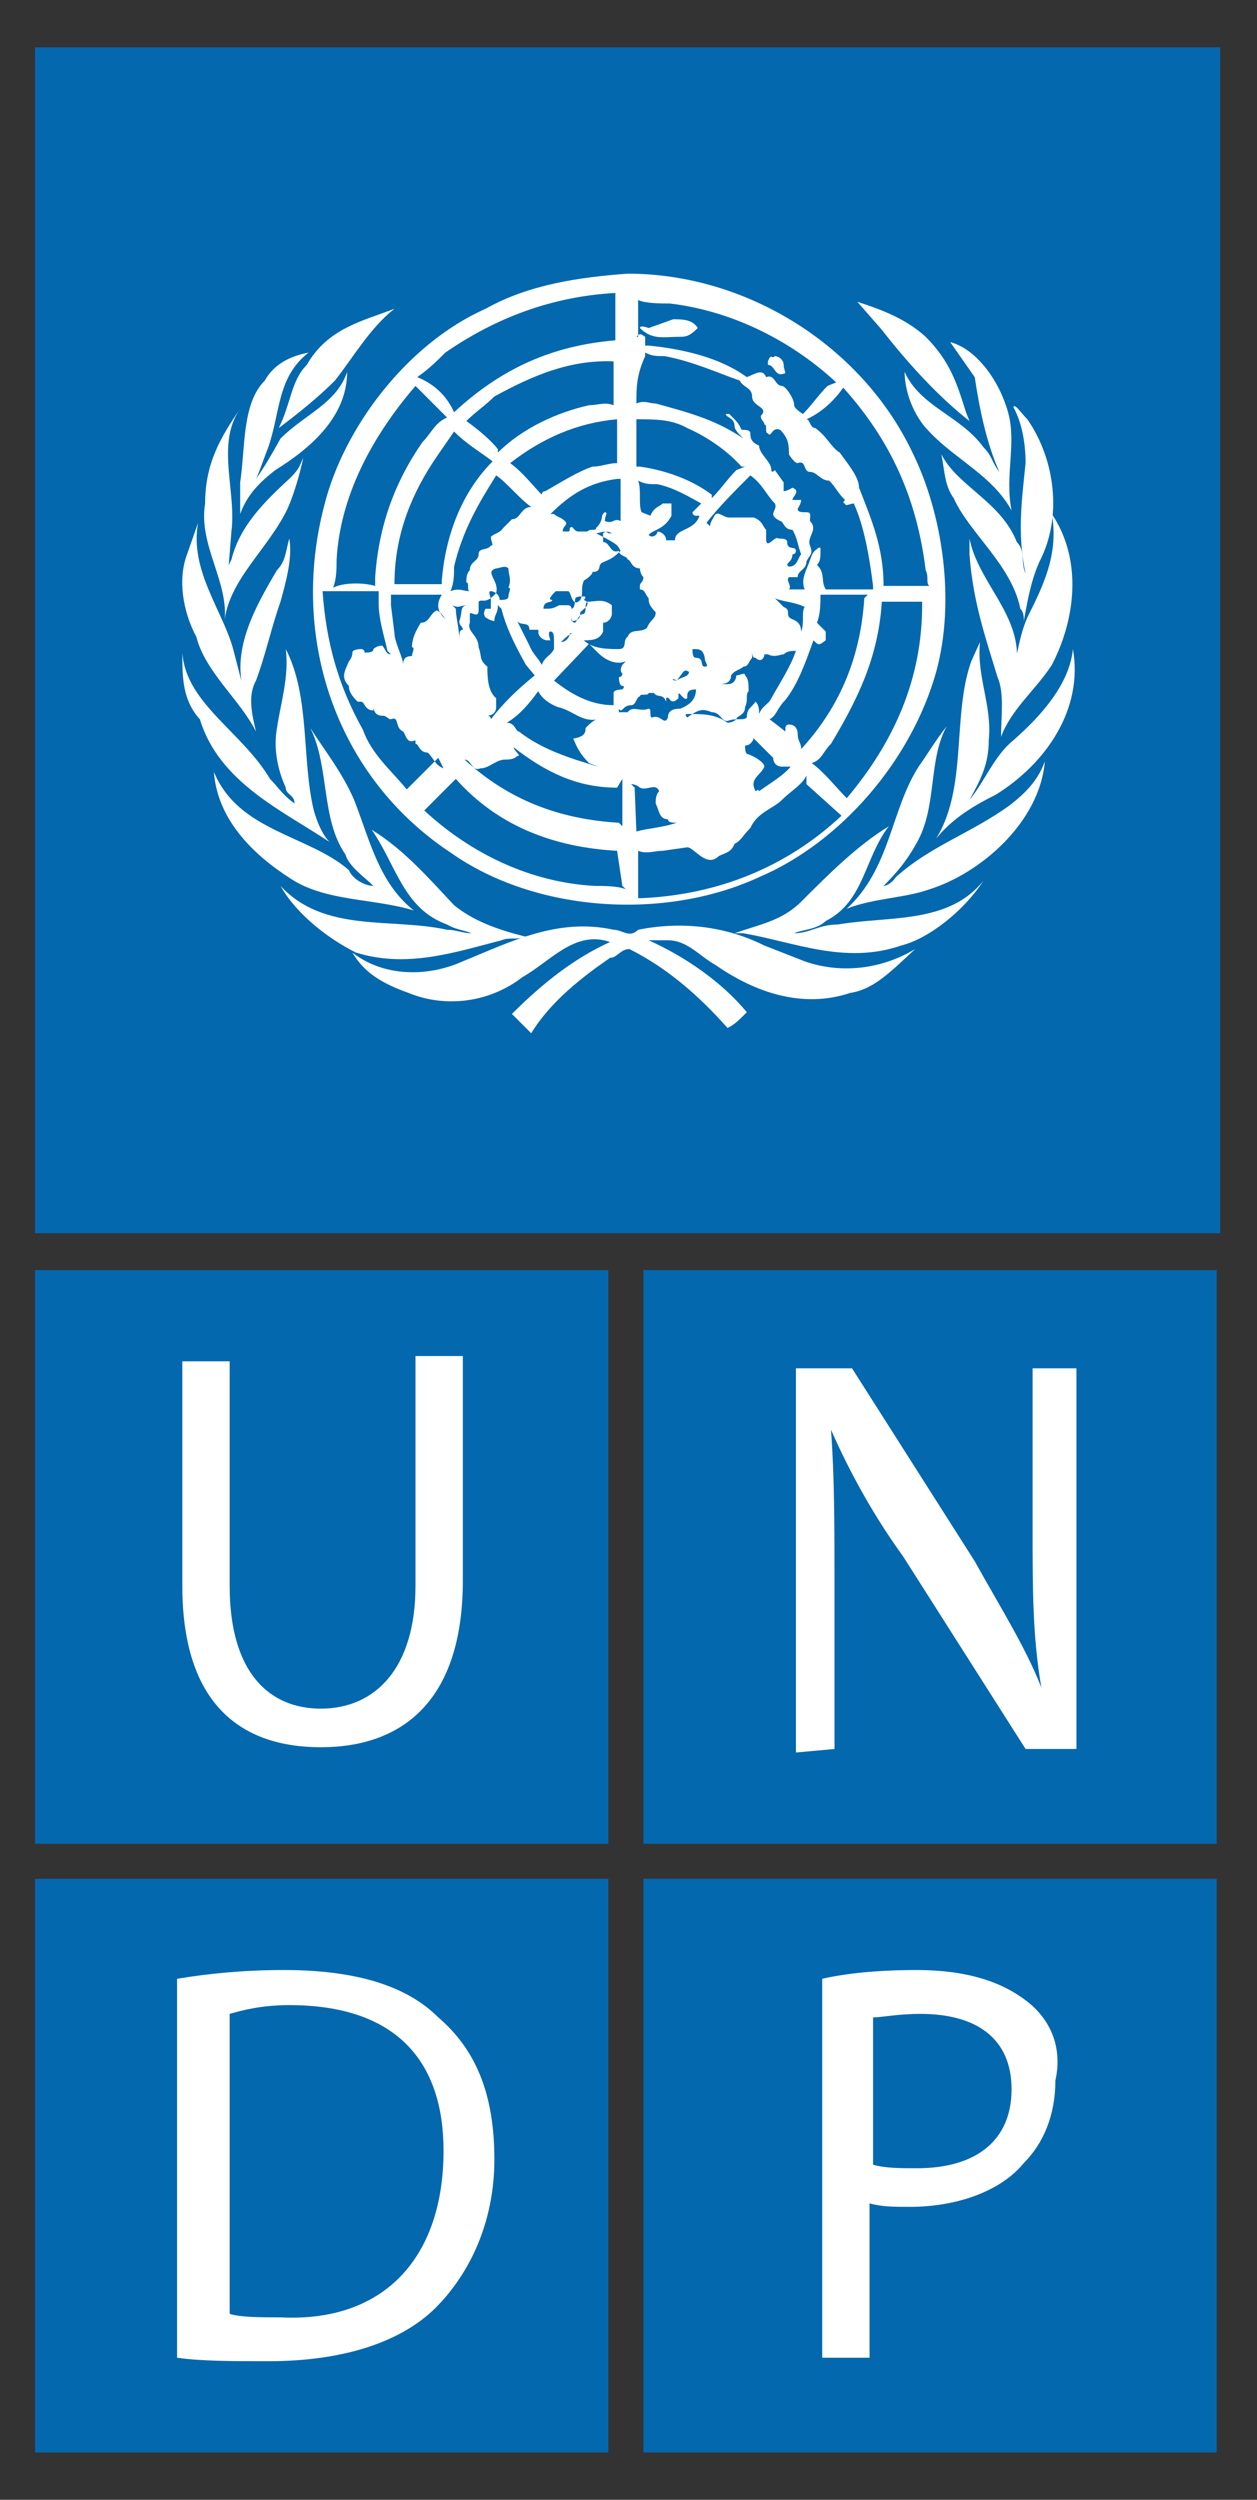 <?xml version="1.0" encoding="UTF-8"?><svg xmlns="http://www.w3.org/2000/svg" xmlns:xlink="http://www.w3.org/1999/xlink" version="1.1" id="Layer_2_00000182516067749286522360000007840241755200078003_" x="0px" y="0px" viewBox="0 0 71.7 142.5" style="enable-background:new 0 0 71.7 142.5;" xml:space="preserve"><rect x="0" y="0" width="71.7" height="142.5" fill="#333333" stroke="none"/><style type="text/css"> .st0{fill:#0468AF;} .st1{fill:#FFFFFF;} </style><g><path class="st0" d="M2,72.4h32.7v32.7H2V72.4z"></path><path class="st1" d="M10.4,77.6v12.8c0,6.8,3.4,9.2,7.9,9.2c4.7,0,8.1-2.7,8.1-9.5V77.3h-2.7v13.1c0,4.7-2.3,7-5.4,7 c-2.9,0-5.2-2-5.2-7V77.6L10.4,77.6z"></path><path class="st0" d="M36.7,72.4h32.7v32.7H36.7V72.4z"></path><path class="st1" d="M47.6,99.7v-9.2c0-3.6,0-6.3-0.2-9c1.1,2.5,2.5,5,4.1,7.2l7,11h2.9V78h-2.5v9.2c0,3.4,0,6.1,0.5,9 c-0.9-2.3-2.3-4.5-3.8-7.2l-7-11h-3.2v21.9L47.6,99.7z"></path><path class="st0" d="M36.7,107.1h32.7v32.7H36.7V107.1z"></path><path class="st1" d="M58.6,114.1c-1.4-1.1-3.4-1.8-6.3-1.8c-2.3,0-4.1,0.2-5.4,0.5v21.6h2.7v-8.8c0.7,0.2,1.4,0.2,2.3,0.2 c2.7,0,5.2-0.9,6.5-2.5c1.1-1.1,1.8-2.7,1.8-4.7C60.6,116.8,60,115.2,58.6,114.1"></path><path class="st0" d="M52.3,123.6c-0.9,0-1.8,0-2.5-0.2V115c0.5,0,1.4-0.2,2.7-0.2c3.2,0,5.2,1.4,5.2,4.3S55.7,123.6,52.3,123.6 M2,107.1h32.7v32.7H2V107.1z"></path><path class="st1" d="M25,115c-1.8-1.8-4.7-2.7-8.8-2.7c-2.3,0-4.3,0.2-6.1,0.5v21.6c1.4,0.2,3.2,0.2,5.2,0.2c4.3,0,7.7-1.1,9.7-3.2 s3.2-5,3.2-8.3C28.2,119.3,27.1,116.8,25,115"></path><path class="st0" d="M16,132.1c-1.1,0-2.3,0-2.9-0.2v-17.1c0.7-0.2,1.8-0.5,3.4-0.5c6.1,0,8.8,3.2,8.8,8.3 C25.3,128.7,21.9,132.4,16,132.1 M2,2.7h67.6v67.6H2V2.7z"></path><path class="st1" d="M60,37.9c-0.9,1.4-2.3,2.5-2.9,4.1c0-1.1,0.2-2.5-0.2-3.4c-0.7-2.3-1.4-4.3-1.6-7v-0.9c0.5,2.5,2.9,4.3,2.7,7 c0,0.7-0.2,1.4-0.5,1.8v-0.2c0.5-1.4,0.5-2.7,1.1-4.1c0.9-1.8,1.8-3.6,1.4-5.9C61.8,32,61.3,35.4,60,37.9"></path><path class="st1" d="M58.6,23.9c1.6,2.3,2,5.6,0.7,8.1c-0.5,1.1-0.7,2.3-0.9,3.4c0-0.2,0-0.5-0.2-0.7c-0.5-2.5-2.9-4.3-3.8-6.3 c-0.5-0.7-0.5-1.4-0.7-2.5c0.9,1.8,3.4,2.7,4.3,5c0.5,0.5,0.2,1.1,0.5,1.8c-0.5-2.3-0.2-4.3,0-6.3c0-1.1-0.2-2.3-0.7-3.2 C57.9,23,58.2,23.5,58.6,23.9"></path><path class="st1" d="M57.5,23.5c0.5,1.8-0.2,3.6,0.2,5.6c-1.1-2-3.2-2.9-4.7-4.5c-0.9-0.9-1.4-2.3-1.4-3.4c0.9,2,3.2,2.5,4.5,4.3 c0.5,0.5,0.5,0.9,0.9,1.4c-0.7-1.6-1.1-3.4-1.4-5.4l-1.4-2C55.7,19.9,57,21.7,57.5,23.5"></path><path class="st1" d="M52.8,19.2c1.4,1.4,1.8,2.7,2.3,4.3l0.2,0.5c-1.8-1.4-3.6-3.4-5-5.2l-1.4-1.6C50.1,17.6,51.6,18.1,52.8,19.2 M27.7,17.6c2.5-1.4,5.4-1.8,8.1-2c6.8,0,13.3,4.1,16.2,10.1c1.8,3.6,2.5,8.6,1.4,12.6c-1.4,5-5.4,9.7-10.1,11.7 c-5.4,2.5-12.8,2-17.6-1.4c-6.5-4.3-9.2-12.2-7.2-19.8C19.6,24.4,23.2,19.6,27.7,17.6 M22.5,17.6c-1.4,1.1-2.3,2.7-3.4,4.1 c-0.9,0.9-2,1.8-3.2,2.7c0.7-1.4,0.7-2.7,1.6-3.6C18.7,18.7,20.7,18.3,22.5,17.6"></path><path class="st1" d="M15.1,21.7c0.5-0.9,1.4-1.4,2.5-1.6c-1.8,1.4-1.6,3.4-2.3,5.4c-0.2,0.5-0.5,1.4-0.7,1.8 c0.5-0.7,0.9-1.4,1.4-2.3c1.4-1.4,3.2-2,3.8-3.8c0,2.5-2,4.3-4.1,5.6c-0.9,0.7-1.6,1.4-2,2.5v-1.8C14,25.5,13.8,23,15.1,21.7"></path><path class="st1" d="M11.7,28.7c0-2.3,0.9-3.8,2-5.4c-1.4,2-0.2,4.7-0.5,7l-0.2,2.5c0-0.5,0-0.5,0.2-0.9c0.5-2,2-3.4,3.4-4.7 c0.5-0.5,0.5-0.7,0.7-1.1c-0.2,0.9-0.5,2-0.9,2.9c-1.1,2.3-3.4,4.1-3.6,6.5C13.1,33.2,11.3,31.1,11.7,28.7"></path><path class="st1" d="M10.6,31.8l0.7-2c-0.5,2.7,1.4,5,2,7.2l0.7,2.7c-0.9-2.5,0.5-5,1.8-7.2c0.5-0.5,0.5-1.1,0.7-1.8 c0.2,1.1-0.2,2.5-0.5,3.6c-0.5,1.4-0.9,3.2-1.4,4.5c-0.5,0.9-0.2,2,0,2.9c-0.9-1.8-2.9-3.4-3.4-5.4C10.6,35.2,10.1,33.4,10.6,31.8"></path><path class="st1" d="M10.4,37.2c0.2,2.9,3.4,4.5,5,7.2c0.5,0.5,0.7,0.9,1.4,1.4c0-0.5-0.5-0.5-0.5-0.9c-0.5-1.1-0.7-2.3-0.5-3.4 c0.2-1.4,0.7-2.9,0.5-4.5c1.4,2.7,0.9,6.3,1.6,9.2c0.2,0.7,0.5,1.4,0.9,1.8c-2.7-1.8-6.3-3.4-7.4-7C10.4,39.9,10.4,38.6,10.4,37.2"></path><path class="st1" d="M12.2,44c1.4,3.4,5.4,3.6,7.7,5.6c0.2,0.5,0.9,0.9,1.4,0.9c-0.5-0.5-1.4-1.1-1.6-1.8c-1.4-2-0.9-5-2-7.2 c0.9,1.4,1.8,2.5,2.5,4.1c0.9,2.3,1.4,4.7,3.4,6.3c-2.3-0.7-5-0.5-7-1.8C14.4,48.7,12.4,46.7,12.2,44"></path><path class="st1" d="M16,50.5c2.5,2.7,6.3,1.8,9.5,2.5c0.5,0,0.9,0.2,1.4,0.2c-0.5-0.2-0.9-0.2-1.4-0.5c-2.5-0.9-2.9-3.4-4.3-5.4 c1.8,1.1,3.2,2.7,4.7,4.3c1.1,0.9,2.5,1.4,4.1,1.8c-0.5,0.2-0.9,0-1.4,0.2c-2.7,0.7-5.4,1.6-8.3,0.7C18.7,53.5,16.9,52.1,16,50.5"></path><path class="st1" d="M48.5,56.6c-2.7,0.9-5.4,0-7.7-1.6c-0.9-0.5-1.6-1.4-2.7-1.4H37c2,0.9,4.1,2.3,5.6,4.1 c-0.5,0.5-0.7,0.7-1.1,0.9c-1.6-1.8-3.4-3.4-5.6-4.5c-0.5,0-0.7,0.5-1.1,0.5c-1.6,1.1-3.4,2.5-4.5,4.3l-1.1-1.1 c1.8-1.8,3.6-3.2,5.6-4.1c-2-0.7-3.4,1.1-5,2c-1.8,1.4-4.3,1.8-6.5,0.9c-1.4-0.5-2.5-1.1-3.2-2.3c1.8,1.4,4.3,1.4,6.3,0.5 c2.7-1.1,5.4-2.5,8.6-1.8c0.5,0,0.9,0.5,1.4,0c2.5-0.5,5-0.2,7.2,0.9l2.3,0.9c2,0.7,4.3,0.5,6.3-0.7C50.7,55.5,49.8,56.4,48.5,56.6 "></path><path class="st1" d="M51.4,53.9c-3.2,1.1-6.1-0.2-9-0.7h-0.5c1.4-0.5,2.7-0.7,3.8-1.8c1.6-1.6,3.2-3.2,5-4.3 c-1.4,1.8-1.4,4.3-3.6,5.4c-0.5,0.5-1.4,0.5-1.8,0.7c0.9,0,1.4-0.5,2.5-0.5c2.9-0.5,6.3,0,8.3-2.5C55,51.9,53,53.5,51.4,53.9"></path><path class="st1" d="M53,50.7c-1.4,0.5-3.2,0.5-4.7,1.1c2.5-2.3,2.5-5.6,4.1-8.1c0.5-0.7,0.9-1.4,1.6-2.3c-1.1,2-0.5,4.7-1.8,6.8 c-0.5,0.9-1.1,1.6-1.8,2.3c0.2,0,0.5-0.2,0.7-0.5c2-1.8,4.3-2.5,6.5-4.1c0.9-0.7,1.6-1.4,2-2.5C59.3,46.9,55.9,49.8,53,50.7"></path><path class="st1" d="M56.8,45.3c-1.4,0.7-2.5,1.4-3.4,2.5c1.8-2.9,0.9-7,2-10.1l0.5-1.1c-0.2,2,0.7,3.6,0.5,5.6 c0,1.4-0.5,2.3-1.1,3.4c0.9-1.1,1.4-2.5,2.5-3.4c1.6-1.4,3.2-3.2,3.4-5.2C61.8,40.4,59.7,43.5,56.8,45.3"></path><path class="st0" d="M43.3,45.1c0.7-0.5,1.4-0.9,1.8-1.4h-0.5c-0.5,0-0.5-0.5-0.5-0.5l-1.1-1.1V42c0,0.2-0.2,0.5-0.5,0.5 c0,0.2,0,0.5,0.2,0.5c0.5,0.2,0.9,0.5,0.9,0.7c-0.2,0.5-0.9,0.7-0.5,1.4C43.5,44.9,43.1,44.9,43.3,45.1 M37,30.5 c0.2,0.2,0.5,0,0.5-0.2c0.2,0,0.5,0.2,0.5,0.5h0.5c0-0.7,1.1-0.5,1.4-1.4h-0.2c0,0-0.2,0-0.2-0.2l0.5-0.5c-0.9-0.5-1.6-0.9-2.5-1.1 c-0.5,0-0.7,0-1.1-0.2c0.2,0.5,0,1.4,0.2,1.8l0.5,0.2c0.2-0.5,0.5-0.5,0.7-0.7h0.5v0.7C37.9,30.2,37.2,30.2,37,30.5 M46.4,36.5 c-0.5,1.4-0.9,2.5-1.6,3.4c-0.5,0.5-0.5,0.9-0.9,1.1l0.9,0.7v-0.2c0,0,0-0.2,0.2-0.2c0.5,0,0.5,0.5,0.5,0.5c0,0.5,0.2,0.5,0.2,0.9 c2.3-2.5,3.4-5.4,3.6-8.6l0.2-0.2h-2.7c0,0.5,0,1.1-0.2,1.6l0.5,0.5v0.5C46.7,36.8,46.7,36.8,46.4,36.5 M44.2,28.7 c-0.5-0.5-0.7-1.1-1.4-1.6c-0.9,0.9-1.8,1.8-2.5,2.7l0.2,0.2c0-0.2,0.2-0.5,0.2-0.5c0.2-0.5,0.5,0,0.9,0h1.4 c0.5,0.2,0.5,0.5,0.7,0.7v0.5c0,0.7,0.5-0.2,0.7,0c0.2,0,0.5,0,0.5,0.2c0,0.5,0.5,0.2,0.5,0.5c0,0.2-0.2,0.2-0.2,0.2 c0,0.5-0.5,0.5-0.2,0.7c0.5,0,0.5-0.5,0.7-0.7c-0.2-0.5-0.2-0.9-0.5-1.4c-0.5,0-0.5-0.5-0.7-0.5C43.7,29.3,44.4,29.1,44.2,28.7 M36.3,47.4c0.7-0.2,1.4-0.2,2.3-0.5c-0.2,0-0.5,0-0.5-0.2c-0.5,0-0.5-0.5-0.7-0.9c0-0.2,0-0.5,0.2-0.7c-0.2-0.5-0.7,0-1.1-0.2 c0,0-0.2-0.2-0.5-0.2l0.2,0.2L36.3,47.4 M37,40.4c0.2,0,0,0.5,0.2,0.5c0.5-0.2,0.7,0.5,0.9,0c0-0.5,0.5-0.5,0.7-0.5 c0.5-0.2,0.9-0.5,0.9-1.1c-0.5,0-0.5,0.2-0.5,0.5c-0.2,0.2-0.5-0.5-0.5-0.2v0.2c-0.5,0.5-0.5-0.2-0.7,0v0.2 c-0.2-0.5-0.5-0.2-0.7-0.5H37c0,0.2-0.5,0-0.5,0.2c-0.2,0-0.2,0.5-0.5,0.5c-0.5,0-0.5,0.5-0.7,0.2v0.2h0.5 C36.1,40.2,36.5,40.6,37,40.4 M39.5,37c0,0.2,0,0.5,0.2,0.5c0.5,0,0.2,0.5,0.5,0.5s0-0.2,0-0.5C40.1,37,39.9,37,39.5,37 C39.7,37,39.7,37,39.5,37C39.7,36.8,39.7,36.8,39.5,37 M39.2,24.4c-0.9-0.5-1.8-0.5-2.9-0.5v2.7h0.2c1.4,0.2,2.9,0.7,4.1,1.6v0.2 c0.5-0.5,0.9-1.1,1.4-1.6l0.5-0.2h-0.2C41.3,25.5,40.1,24.8,39.2,24.4 M22.3,34.5l0.2,1.6c0,0.5,0.5,1.4,0.5,1.8 c0-0.2,0-0.5,0.5-0.5c0-0.2,0.2-0.5,0-0.5c0-0.5,0.2-0.9,0.5-1.4c0.5,0,0.5-0.5,0.9-0.7c0.2,0,0.5,0.5,0.5,0.5 c-0.5-0.5-0.5-0.9-0.2-1.4h-2.9L22.3,34.5z M38.6,38.8c0.2-0.2,0.7-0.2,0.7-0.5C39,38.1,39,38.3,38.6,38.8 C38.3,38.6,38.3,38.8,38.6,38.8 M44.2,34.1l0.5,0.5c0.5,0.2,0,0.5,0.5,0.7s0.5,0.5,0.5,0.9v-0.2c0.2-0.5,0-1.1,0.2-1.4 C45.3,34.3,44.6,34.3,44.2,34.1 M40.6,40.6c0.5,0,0.5,0.5,0.9,0.5c0.5-0.2,0.9,0,1.1-0.2c0-0.5,0.2-0.5,0.5-0.9 c0.2,0.2,0.2,0.5,0.2,0.7c0.2-0.5,0.5-0.5,0.7-0.9c0.5-0.9,1.1-1.8,1.4-2.7c-0.2,0-0.5,0-0.7,0.2c-0.2,0-0.5,0.2-0.9,0h-0.2 c0,0.2-0.2,0.5-0.5,0.2c-0.2,0-0.2-0.2-0.2-0.5v0.5c-0.2,0.2-0.2,0.5-0.5,0.5c-0.2,0.2-0.5,0.2-0.7,0.5c0,0.5-0.5,0.5-0.7,0.5h0.5 c0.5,0,0.5-0.5,0.5-0.5c0.2,0,0.5-0.2,0.5,0c0.2,0.2,0.2,0.5,0.2,0.9c-0.2,0.2,0,0.5-0.2,0.9c0,0.5-0.5,0.5-0.5,0.7 c-0.2,0.2-0.5,0.2-0.5,0.2c-0.7-0.5-1.4-0.5-2.3-0.5c0,0-0.2,0,0,0.2C39.9,40.4,40.1,40.4,40.6,40.6 M35.2,48.5 c-3.6-0.2-6.8-1.4-9.2-4.1l-1.8,1.8c2.7,2.5,6.1,4.1,9.7,4.3c0.5,0,1.4,0,1.8,0.2l-0.2-0.2L35.2,48.5z M31.6,38.8 c0.9,0.7,2,1.4,3.4,1.4v-0.7c0-0.2,0.5-0.2,0.5-0.2s0.2-0.2,0-0.2s-0.2-0.5-0.2-0.5s0.2,0,0.2-0.2c-0.2-0.2,0-0.5,0-0.5l0.2-0.2 c-0.5,0.2-1.1,0-1.6-0.5l-0.5-0.5L31.6,38.8 M30.7,35.9C30.4,35.9,30.4,35.9,30.7,35.9h-0.5c0-0.5-0.5-0.2-0.7-0.5l0.7,1.4 c0.2,0.5,0.5,0.7,0.7,1.1c0.2-0.5,0.5-0.5,0.7-0.9v-0.5c0-0.2,0-0.5-0.2-0.5s0,0.5,0,0.5h-0.2c-0.2,0-0.5-0.2-0.5-0.5 C30.9,36.1,30.7,36.1,30.7,35.9 M32.5,36.1c0,0.2-0.2,0.5-0.5,0.5c0.2-0.2,0.5-0.5,0.7-0.5H32.5z M35.2,44.9 c-2.3,0-4.1-0.9-5.9-2.3c0,0.2,0.5,0.5,0.2,0.5c-0.2,0.2-0.5,0.2-0.7,0.2c-0.5,0-0.9,0.5-1.4,0.5c-0.5,0.2-0.5-0.5-0.9-0.5 c2.5,2.3,5.4,3.4,8.8,3.6l0.2,0.2v-2.7L35.2,44.9z"></path><path class="st0" d="M25.3,43.8c-0.5-0.2-0.5-0.5-0.9-0.9c-0.5,0-0.5-0.5-0.7-0.5V42v0.2c-0.5,0.2-0.5-0.2-0.7-0.5 c-0.5-0.2-0.2-0.9-0.7-0.7c-0.2,0-0.2-0.2-0.5-0.2c-0.5,0-0.5-0.5-0.5-0.5v0.2c-0.5,0-0.5-0.5-0.7-0.5h-0.2 c-0.2-0.2-0.5-0.5-0.5-0.9c-0.5-0.5-0.2-0.9,0-1.4c0,0,0.2-0.2,0.2-0.5c0-0.2,0.5-0.2,0.5-0.2s0.2,0,0.2,0.2c0.2,0,0.5,0,0.5-0.2 c0.2-0.2,0.5-0.2,0.5-0.2c0.2,0.2,0.2,0.5,0.5,0.5l-0.2-0.2c-0.2-0.9-0.5-1.8-0.5-2.7v-0.7h-3.2c0.2,2.9,0.9,5.4,2.3,7.9 c0.5,1.4,1.6,2.3,2.5,3.4l1.8-1.8L25.3,43.8z M28.2,22.6c-0.5,0.5-1.1,0.9-1.6,1.4c0.7,0.5,1.4,1.1,1.8,1.6v0.2 c1.4-1.4,3.4-2.3,5.2-2.7c0.5,0,0.9-0.2,1.4,0v-2.5C32.5,20.5,30.4,21.4,28.2,22.6 M25.9,32.3c0,0.5,0,0.9-0.2,1.4 c0.5-0.2,0.7,0,1.1,0c-0.2,0,0-0.5-0.2-0.5c0-0.2,0-0.5,0.2-0.7c0-0.5,0.5-0.5,0.5-0.9s0.5-0.2,0.7-0.5c0.2,0,0-0.2,0-0.5 c0.2-0.2,0.5-0.2,0.7-0.5l0.5-0.5c0.5,0,0.5-0.7,1.1-0.7c-0.7-0.5-1.4-1.4-2-1.8C27.3,28.7,26.4,30.2,25.9,32.3 M26.4,35.9 c0-0.2-0.2-0.2-0.2-0.5c0.2-0.5,0-0.9,0.5-0.9c-0.5,0-0.5,0.2-0.9,0l0.2,0.2c0,0.5,0.2,1.1,0.2,1.8C26.2,36.1,26.2,35.9,26.4,35.9z "></path><path class="st0" d="M25.9,24.6L25,25.9c-1.6,2.3-2.5,4.7-2.5,7.4h2.7v-0.2c0.2-2.5,1.1-5,2.9-6.8C27.3,25.7,26.6,25.3,25.9,24.6z M33.4,41.5c0.2-0.2,0.5-0.5,0.7-0.5c-0.9,0.2-1.4-0.5-2.3-0.7c-0.5-0.2-0.9-0.5-1.1-0.9c-0.5,0.7-1.1,1.4-1.8,1.8 c0.5,0,0.5,0.5,0.7,0.5c1.4,1.1,3.2,1.6,4.5,2l-0.5-0.2c-0.5-0.5-0.7-0.9-0.9-1.4C33.4,42,33.4,41.7,33.4,41.5 M27.3,34.3v0.5 c0,0.5-0.5,0-0.5,0.2v0.5c-0.2,0.5,0.5,0.7,0.5,1.4c0.2,0.5,0,0.7,0.5,1.1c0,0.5,0,1.4,0.5,1.8v0.5c0,0.5-0.5,0.5-0.5,0.5 s0.2,0,0.2,0.2c0.7-0.9,1.4-1.6,2.5-2.5L30,37.9c-0.5-0.9-1.1-2-1.4-3.2l-0.2-0.2c0,0.5-0.2,0.5-0.2,0.9c-0.2,0-0.5-0.2-0.5-0.2 s-0.2-0.2,0-0.5H28v-0.5c0-0.2-0.2-0.5,0-0.5s0.5,0.2,0.5,0.5c0.2,0,0.5,0,0.5-0.2s0.2-0.5,0-0.5c0.2-0.5,0-0.7,0-1.1 c-0.2-0.2-0.5,0-0.7,0c-0.7,0.2,0.2,0.7,0,1.4C27.7,34.5,27.5,34.1,27.3,34.3 M50.3,34.3c-0.2,3.2-1.4,5.6-2.9,8.1 c-0.5,0.5-0.5,0.9-1.1,1.1c0.7,0.5,1.4,1.4,2,2c2.7-3.2,4.3-6.8,4.3-11v-0.2H50.3z M25.9,23.5c2.7-2.5,5.6-3.8,9.2-4.1v-2.7 c-3.6,0.2-6.8,1.4-9.7,3.4c-0.5,0.5-0.9,0.9-1.6,1.4C24.8,21.9,25.5,22.6,25.9,23.5 M35.2,23.9c-2.3,0.2-4.3,1.1-6.1,2.5 c0.7,0.5,1.4,1.4,1.8,1.8c0,0,0-0.2,0.2-0.2c0.9-0.5,1.8-1.1,2.7-1.4c0.5,0,0.9-0.2,1.4-0.2L35.2,23.9z M35.2,27.3 c-1.6,0.2-2.7,0.9-3.8,2h0.2c0.2,0.2,0.5,0.2,0.7,0.5c0,0.2-0.2,0.2-0.2,0.5h0.2c0.2,0,0.2,0,0.2-0.2c0.2-0.2,0.2,0.2,0.5,0.2h0.5 c0.2-0.2,0.5,0,0.5-0.2c0.5-0.5,0.2-0.7,0.5-0.9c0.2,0,0,0.2,0,0.5c0.5,0.2,0.5-0.2,0.9,0V27.3 M35.4,31.4 c-0.5,0.5-0.7,0.5-1.1,0.7c-0.2,0.2,0,0.5-0.5,0.5c0,0.2-0.5,0.5-0.5,0.5c-0.2,0.5,0,0.7-0.2,1.1c-0.5,0.5-0.5-0.5-0.7-0.5h-0.7 c-0.2,0.2-0.5,0.5-0.2,0.5c0,0.2-0.5,0-0.5,0.5c0.5,0,0.5,0,0.9-0.2h0.5c0,0,0.2,0,0.2,0.2c0.2,0,0.2-0.5,0.2-0.5 c0-0.2,0.2-0.2,0.5-0.2c0.2,0,0,0.2,0,0.2c0.5,0.2,0,0.5-0.2,0.7c0,0.2,0,0.5-0.5,0.5V35c0,0.2,0,0.5,0.2,0.5 c0.2-0.2,0.2-0.5,0.5-0.5c0.2-0.2,0-0.5,0.2-0.7c0.5,0,0.9-0.2,1.4,0.2V35c0,0.2-0.2,0.5-0.5,0.5v0.5c-0.2,0.5-0.7,0.5-1.1,0.5 c0.5,0.5,1.4,0.5,2,0.5c0.5,0,0.2-0.5,0.5-0.7c0.2-0.5,0.7-0.2,1.1-0.5c0.2-0.5,0.5-0.5,0.5-0.9C37,34.5,37,34.3,37,34.1 c-0.2-0.2-0.2-0.5-0.5-0.5v-0.2c0-0.2,0.2-0.2,0.2-0.5c-0.2-0.2-0.2-0.5-0.2-0.5c-0.5,0-0.5-0.5-0.7-0.5c0-0.2-0.5-0.2-0.5-0.5 c-0.5,0.2-0.5-0.5-0.9-0.5v-0.5c0.2-0.2,0.5,0,0.5,0h-0.2c-0.2-0.2-0.5,0-0.7,0C35.4,31.1,35.2,31.1,35.4,31.4"></path><path class="st0" d="M21.4,33.4v-0.5c0.2-2.9,1.1-5.4,2.7-7.7c0.5-0.5,0.7-1.1,1.4-1.4l-1.8-1.8c-2.5,2.9-4.3,6.3-4.5,9.9 c0,0.5,0,1.1-0.2,1.6C19.6,33.2,20.7,33.2,21.4,33.4 M46,44.2c-0.2,0.5-0.9,0.9-1.4,1.4s-1.4,0.7-1.8,1.6c-0.5,0.5-0.5,0.7-0.9,0.9 c-0.2,0.5-0.5,0.5-0.9,0.7c-0.7,0.7-1.4-0.5-1.8-0.5l-1.4,0.2c-0.5,0-0.9,0.2-1.4,0v2.7h0.2C41,51,44.9,49.4,48,46.5l-2-1.8 L46,44.2z M36.3,19.2c0.2-0.2,0.2-0.2,0.5,0v0.5H37c2,0.2,4.1,0.7,5.6,1.8c0.5-0.2,0.9-0.5,1.1,0c0.5-0.2,0.5,0.5,0.9,0.5 c0.2,0,0.7,0.7,0.7,1.1c0,0.2,0.5,0.5,0.5,0.5c0.5-0.5,0.9-1.1,1.4-1.6l0.5-0.2c-2.7-2.5-6.1-4.1-9.5-4.5c-0.5,0-1.4,0-1.8-0.2 V19.2"></path><path class="st0" d="M36.3,23c0.5-0.2,0.7,0,1.1,0c1.8,0.5,3.4,0.9,5,2c-0.2-0.2-0.5-0.5-0.5-0.7c0-0.5-0.5-0.5-0.5-0.7h0.2 c0.5,0.5,0.5,0.5,0.7,0.9c0.2,0,0.5,0,0.5,0.2c0,0.2,0,0.5,0.5,0.7c0,0.5,0.7,0.9,0.7,1.4c0,0.2,0.2,0,0.2,0l0.5,0.7V28 c0.2,0,0.5-0.2,0.5-0.2c0.5,0.2,0,0.5,0,0.7h0.5c0,0.2-0.2,0.5-0.2,0.5c0,0.2,0.2,0.2,0.5,0.2s0.2,0.2,0.2,0.5 c0.5,0.5-0.2,0.9,0,1.4c0.2,0.5,0,0.5-0.2,0.9c0,0.5-0.5,0.5-0.5,0.9h-0.5c-0.2,0.2,0.2,0.5,0,0.7h0.9c-0.2-0.5,0-0.9,0.2-1.4 s0.2-0.7,0.5-0.9c0,0,0.2-0.2,0.2,0c0,0.5,0,0.7-0.2,0.9c0.5,0.5,0.2,0.9,0.5,1.4h2.7v-0.2c-0.2-1.6-0.5-3.4-1.1-4.7 c-0.2,0-0.5,0.2-0.5,0c0,0-0.2,0,0-0.2c-0.5-0.5-0.5-0.7-0.9-1.1c-0.5,0-0.7-0.5-1.1-0.5s-0.2-0.7-0.7-0.5c-0.2,0-0.5-0.5-0.5-0.5 c0-0.5,0-0.9-0.5-1.4c-0.5-0.2-0.5,0.5-0.7,0.2c-0.2,0,0-0.5-0.2-0.5c0-0.2-0.2-0.2-0.2-0.5c0.5-0.5-0.5-0.5-0.5-1.1 c0-0.5-0.5-0.5-0.7-0.9c-1.4-0.5-2.7-1.1-4.3-1.4c-0.5,0-0.7,0-1.1-0.2v0.2C36.3,21.4,36.3,22.1,36.3,23"></path><path class="st0" d="M46,23.9c0.2,0,0.2,0.5,0.5,0.5c0.7,0.5,0.9,1.1,1.4,1.4c0.5,0.7,1.1,1.4,1.1,2c0.7,1.8,1.4,3.4,1.4,5.6H53 c-0.2-0.2,0-0.5-0.2-0.9c-0.5-4.1-2-7.4-4.7-10.4C47.6,22.8,46.9,23.5,46,23.9z"></path><path class="st1" d="M36.5,18.7c0-0.2,0.5,0,0.5,0l1.4-0.5c0.5,0,1.1,0,1.4,0.5c-0.5,0.5-0.7,0.5-1.1,0.5 C37.9,19.2,37.2,19.4,36.5,18.7 M44.2,20.3c0.2,0,0.5,0.2,0.5,0.5s0.2,0.5,0,0.5c-0.5,0.2-0.5-0.5-0.9-0.5v-0.2 C44,20.1,44,20.5,44.2,20.3"></path></g></svg> 